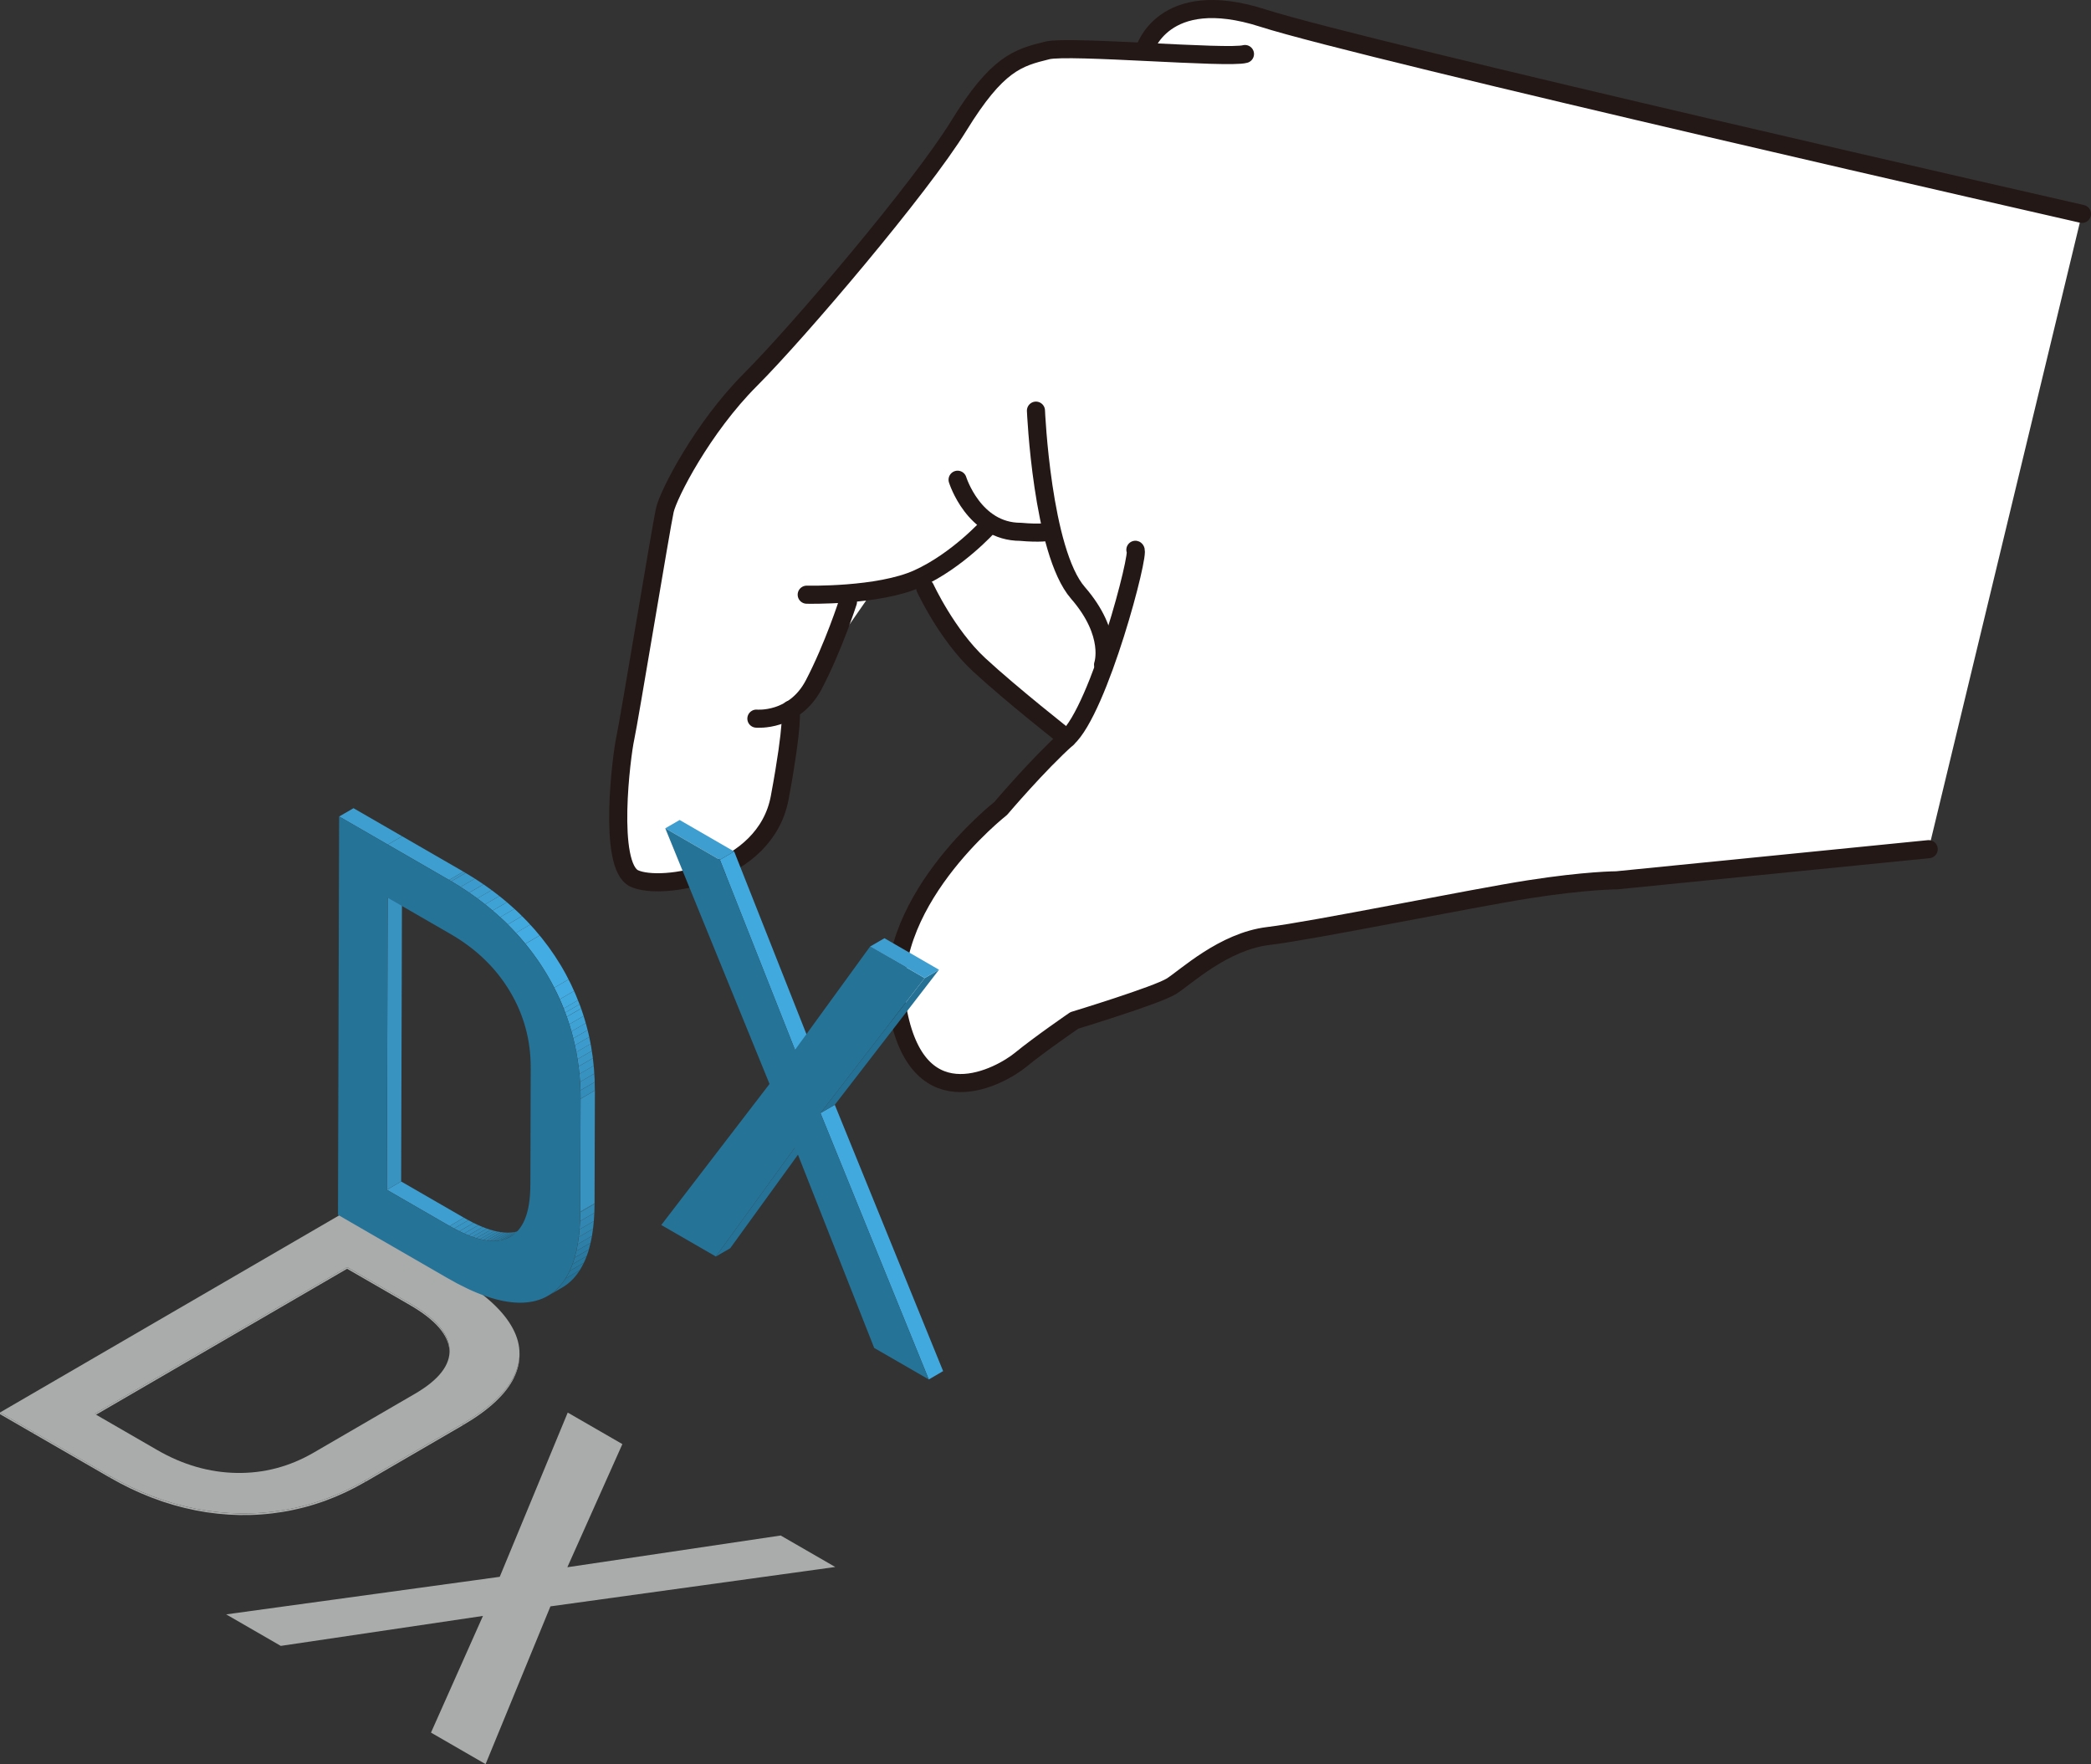 <?xml version="1.0" encoding="UTF-8"?><svg id="_イヤー_2" xmlns="http://www.w3.org/2000/svg" xmlns:xlink="http://www.w3.org/1999/xlink" viewBox="0 0 498.21 420.32"><rect x="0" y="0" width="498.21" height="420.32" fill="#333333" stroke="none"/><defs><style>.cls-1{fill:#3893c1;}.cls-2{fill:#28779c;}.cls-3{fill:#fff;}.cls-4{fill:#267398;}.cls-5{fill:#40a5d8;}.cls-6{fill:#3894c2;}.cls-7{fill:#2a79a0;}.cls-8{fill:#43abe1;}.cls-9{fill:#3287b2;}.cls-10{clip-path:url(#clippath-2);}.cls-11{stroke:#231815;stroke-linecap:round;stroke-linejoin:round;stroke-width:4.31px;}.cls-11,.cls-12{fill:none;}.cls-13{isolation:isolate;}.cls-14{fill:#2d7fa7;}.cls-15{fill:#3b99c9;}.cls-16{fill:#348cb8;}.cls-17{fill:#3085ae;}.cls-18{fill:#3d9ecf;}.cls-19{clip-path:url(#clippath-1);}.cls-20{fill:#3fa2d5;}.cls-21{fill:#42a9de;}.cls-22{fill:#257296;}.cls-23{fill:#338ab5;}.cls-24{clip-path:url(#clippath);}.cls-25{fill:#2b7ca4;}.cls-26{fill:#3792bf;}.cls-27{clip-path:url(#clippath-3);}.cls-28{fill:#368fbc;}.cls-29{fill:#2f82ab;}.cls-30{fill:#41a7db;}.cls-31{fill:#267499;}.cls-32{fill:#247195;}.cls-33{fill:#3ea0d2;}.cls-34{fill:#3c9bcc;}.cls-35{fill:#257195;}.cls-36{fill:#aaabab;}.cls-37{fill:#3a97c5;}.cls-38{fill:#43ade3;}</style><clipPath id="clippath"><path class="cls-12" d="M125.07,292.66l-3.41,1.98c-.12,.07-.24,.13-.36,.2-3.36,1.7-8.09,.79-14.18-2.73l3.41-1.98c6.1,3.52,10.83,4.43,14.18,2.73,.12-.06,.24-.13,.36-.2Z"/></clipPath><clipPath id="clippath-1"><path class="cls-12" d="M133.97,306.77l-3.41,1.98c1.54-.89,2.85-2.15,3.95-3.78,2.48-3.67,3.73-9.09,3.75-16.27l3.41-1.98c-.02,7.18-1.27,12.6-3.75,16.27-1.09,1.63-2.41,2.88-3.95,3.78Z"/></clipPath><clipPath id="clippath-2"><path class="cls-12" d="M134.68,241.26l3.41-1.98c2.45,6.51,3.66,13.36,3.64,20.54l-3.41,1.98c.02-7.18-1.19-14.03-3.64-20.54Z"/></clipPath><clipPath id="clippath-3"><path class="cls-12" d="M107,209.66l3.41-1.98c6.63,3.83,12.29,8.42,16.98,13.79,4.69,5.37,8.26,11.31,10.7,17.82l-3.41,1.98c-2.44-6.51-6.01-12.45-10.7-17.82-4.69-5.36-10.35-9.96-16.98-13.79Z"/></clipPath></defs><g id="_イヤー_1-2"><path class="cls-3" d="M300.91,4.31c-23.97-7.7-28.25,7.7-28.25,7.7v.34c-10.34-.5-20.59-.96-23.11-.34-7.1,1.74-11.98,3.14-21.11,17.97s-38.23,49.07-49.64,60.49-19.54,27.25-20.4,31.1c-.86,3.85-8.56,50.5-9.42,54.35-.86,3.85-4.28,30.39,2.14,33.38,6.42,3,31.24-.86,34.66-19.26,3.17-17.02,2.67-20.49,2.58-20.92,2-1.21,4.01-3.09,5.55-6.04,1.11-2.13,2.15-4.35,3.1-6.5l11.02-15.9c3.81-.57,7.66-1.46,10.7-2.85,0,0,1.6,3.01,3.98,6.59,2.21,3.89,5.92,9.65,10.57,13.95,7.26,6.72,19.45,16.35,20.84,17.44l.12,.12c-6.83,6.1-15.82,16.68-15.82,16.68,0,0-29.53,23.11-24.39,48.79,5.14,25.68,24.39,14.98,29.1,11.13,4.71-3.85,12.84-9.42,12.84-9.42,0,0,19.69-5.99,23.11-8.13,3.42-2.14,12.41-10.7,23.11-11.98,10.7-1.28,48.36-8.99,62.05-11.13,13.69-2.14,20.97-2.14,20.97-2.14l74.32-7.42,36.52-151.36S324.88,12.01,300.91,4.31Z"/><g><path class="cls-11" d="M496.06,50.96S324.88,12.01,300.91,4.31c-23.97-7.7-28.25,7.7-28.25,7.7"/><path class="cls-11" d="M296.63,12.87c-4.03,1.15-41.89-2.12-47.08-.86-7.1,1.74-11.98,3.14-21.11,17.97-9.13,14.84-38.23,49.07-49.64,60.49s-19.54,27.25-20.4,31.1c-.86,3.85-8.56,50.5-9.42,54.35-.86,3.85-4.28,30.39,2.14,33.38s31.24-.86,34.66-19.26c3.42-18.4,2.57-20.97,2.57-20.97"/><path class="cls-11" d="M180.22,171.22s8.99,.86,13.69-8.13,8.13-19.69,8.13-19.69"/><path class="cls-11" d="M192.21,141.69s17.12,.43,26.53-3.85c9.42-4.28,16.83-12.55,16.83-12.55"/><path class="cls-11" d="M228.16,114.3s3.85,12.41,14.98,12.41c4.71,.43,6.85,0,6.85,0"/><path class="cls-11" d="M246.83,97.84s1.44,33.57,10,43.41c8.56,9.84,5.99,17.12,5.99,17.12"/><path class="cls-11" d="M270.52,130.99c1.28,.29-8.63,38.13-16.26,44.94-6.84,6.1-15.83,16.69-15.83,16.69,0,0-29.53,23.11-24.39,48.79,5.14,25.68,24.39,14.98,29.1,11.13,4.71-3.85,12.84-9.42,12.84-9.42,0,0,19.69-5.99,23.11-8.13s12.41-10.7,23.11-11.98c10.7-1.28,48.36-8.99,62.05-11.13,13.69-2.14,20.97-2.14,20.97-2.14l74.32-7.42"/><path class="cls-11" d="M220.45,140.12s5.14,11.13,12.84,18.26c7.7,7.13,20.97,17.55,20.97,17.55"/></g><g class="cls-13"><polygon class="cls-36" points="97.64 310.53 97.64 310.93 82.7 302.3 82.7 301.91 97.64 310.53"/><path class="cls-36" d="M107.11,321.88v.39c0-.14,0-.28-.01-.42-.21-3.76-3.36-7.4-9.46-10.92v-.39c6.1,3.52,9.25,7.16,9.46,10.92,0,.14,.01,.28,.01,.42Z"/><path class="cls-36" d="M123.78,322.51v.39c0,1.78-.44,3.54-1.3,5.31v-.39c.86-1.76,1.29-3.53,1.3-5.31Z"/><polygon class="cls-36" points="82.7 301.91 82.7 302.3 22.54 337.27 22.54 336.87 82.7 301.91"/><path class="cls-36" d="M122.49,327.82v.39c-1.94,3.98-6.02,7.77-12.23,11.38v-.39c6.21-3.61,10.29-7.4,12.23-11.38Z"/><polygon class="cls-36" points="7.84 341.07 7.84 341.47 0 336.94 0 336.54 7.84 341.07"/><polygon class="cls-36" points="26.19 351.67 26.19 352.06 7.84 341.47 7.84 341.07 26.19 351.67"/><polygon class="cls-36" points="110.26 339.2 110.26 339.6 87.01 353.11 87.01 352.71 110.26 339.2"/><path class="cls-36" d="M122.49,327.82c-1.94,3.98-6.02,7.77-12.23,11.38l-23.25,13.51c-6.21,3.61-12.74,5.99-19.61,7.12-6.87,1.14-13.78,1.01-20.78-.36-6.99-1.38-13.8-3.98-20.43-7.8l-18.35-10.59L0,336.54l82.06-47.69,11.59,6.69,14.54,8.4c6.63,3.83,11.15,7.77,13.57,11.83,2.43,4.05,2.66,8.07,.72,12.05Zm-47.8,18.31l24.16-14.04c5.72-3.32,8.47-6.87,8.26-10.63-.21-3.76-3.36-7.4-9.46-10.92l-14.94-8.63-60.16,34.96,14.94,8.63c6.1,3.52,12.4,5.33,18.89,5.44,6.49,.11,12.6-1.5,18.32-4.82"/><path class="cls-36" d="M87.01,352.71v.39c-6.21,3.61-12.75,5.99-19.61,7.12-6.87,1.14-13.78,1.01-20.78-.36-6.99-1.38-13.8-3.98-20.43-7.8v-.39c6.63,3.83,13.44,6.43,20.43,7.8,7,1.38,13.91,1.5,20.78,.36,6.87-1.14,13.4-3.51,19.61-7.12Z"/></g><g><g class="cls-13"><polygon class="cls-18" points="92.17 283.48 95.58 281.5 110.53 290.13 107.12 292.11 92.17 283.48"/><g class="cls-13"><g class="cls-24"><g class="cls-13"><path class="cls-37" d="M107.12,292.11l3.41-1.98c.36,.21,.71,.4,1.06,.59l-3.41,1.98c-.35-.19-.7-.39-1.06-.59"/><path class="cls-6" d="M108.18,292.7l3.41-1.98c.42,.23,.84,.45,1.25,.65l-3.41,1.98c-.41-.2-.83-.42-1.25-.65"/><path class="cls-26" d="M109.43,293.35l3.41-1.98c.39,.19,.77,.37,1.14,.54l-3.41,1.98c-.37-.17-.75-.35-1.14-.54"/><path class="cls-28" d="M110.57,293.89l3.41-1.98c.35,.16,.7,.31,1.04,.44l-3.41,1.98c-.34-.14-.69-.28-1.04-.44"/><path class="cls-16" d="M111.61,294.33l3.41-1.98c.33,.13,.65,.25,.97,.37l-3.41,1.98c-.32-.11-.64-.23-.97-.37"/><path class="cls-23" d="M112.58,294.7l3.41-1.98c.31,.11,.61,.21,.91,.3l-3.41,1.98c-.3-.09-.6-.19-.91-.3"/><path class="cls-9" d="M113.5,295l3.41-1.98c.29,.09,.58,.17,.87,.24l-3.41,1.98c-.28-.07-.57-.15-.87-.24"/><path class="cls-17" d="M114.36,295.24l3.41-1.98c.28,.07,.56,.13,.83,.19l-3.41,1.98c-.27-.05-.55-.12-.83-.19"/><path class="cls-29" d="M115.2,295.42l3.41-1.98c.27,.05,.55,.1,.81,.13l-3.41,1.98c-.27-.04-.54-.08-.81-.13"/><path class="cls-14" d="M116.01,295.56l3.41-1.98c.27,.04,.54,.06,.8,.08l-3.41,1.98c-.26-.02-.53-.05-.8-.08"/><path class="cls-25" d="M116.81,295.64l3.41-1.98c.27,.02,.54,.03,.81,.03l-3.41,1.98c-.26,0-.53,0-.81-.03"/><path class="cls-7" d="M117.62,295.67l3.41-1.98c.28,0,.56-.01,.83-.04l-3.41,1.98c-.27,.02-.55,.04-.83,.04"/><path class="cls-2" d="M118.45,295.63l3.41-1.98c.31-.03,.61-.07,.9-.13l-3.41,1.98c-.29,.06-.6,.1-.9,.13"/><path class="cls-31" d="M119.36,295.5l3.41-1.98c.37-.07,.72-.17,1.06-.29l-3.41,1.98c-.34,.12-.69,.22-1.06,.29"/><path class="cls-32" d="M120.42,295.21l3.41-1.98c.3-.11,.6-.23,.88-.38,.12-.06,.24-.13,.36-.2l-3.41,1.98c-.12,.07-.24,.13-.36,.2-.28,.14-.58,.27-.88,.38"/></g></g></g><polygon class="cls-1" points="92.37 213.89 95.78 211.91 95.58 281.5 92.17 283.48 92.37 213.89"/><g class="cls-13"><g class="cls-19"><g class="cls-13"><path class="cls-16" d="M138.25,288.7l3.41-1.98v.13l-3.41,1.98v-.13"/><path class="cls-23" d="M138.25,288.83l3.41-1.98c0,.73-.02,1.44-.05,2.13l-3.41,1.98c.03-.69,.05-1.4,.05-2.13"/><path class="cls-9" d="M138.2,290.96l3.41-1.98c-.03,.67-.07,1.32-.12,1.96l-3.41,1.98c.05-.64,.09-1.29,.12-1.96"/><path class="cls-17" d="M138.08,292.92l3.41-1.98c-.05,.62-.11,1.23-.19,1.82l-3.41,1.98c.07-.59,.14-1.2,.19-1.82"/><path class="cls-29" d="M137.89,294.74l3.41-1.98c-.07,.59-.16,1.16-.25,1.71l-3.41,1.98c.1-.55,.18-1.13,.25-1.71"/><path class="cls-14" d="M137.64,296.45l3.41-1.98c-.1,.56-.21,1.1-.33,1.63l-3.41,1.98c.12-.53,.23-1.07,.33-1.63"/><path class="cls-25" d="M137.31,298.08l3.41-1.98c-.12,.54-.26,1.07-.41,1.58l-3.41,1.98c.15-.51,.28-1.04,.41-1.58"/><path class="cls-7" d="M136.91,299.67l3.41-1.98c-.16,.54-.33,1.06-.52,1.56l-3.41,1.98c.19-.5,.36-1.02,.52-1.56"/><path class="cls-2" d="M136.39,301.23l3.41-1.98c-.21,.56-.43,1.1-.68,1.61l-3.41,1.98c.24-.51,.47-1.05,.68-1.61"/><path class="cls-31" d="M135.71,302.84l3.41-1.98c-.3,.63-.63,1.23-.98,1.78l-3.41,1.98c.35-.56,.68-1.15,.98-1.78"/><path class="cls-32" d="M134.73,304.62l3.41-1.98c-.08,.12-.15,.24-.23,.35-1.09,1.63-2.41,2.88-3.95,3.78l-3.41,1.98c1.54-.89,2.85-2.15,3.95-3.78,.08-.12,.16-.23,.23-.35"/></g></g></g><polygon class="cls-18" points="80.81 194.54 84.23 192.56 95.82 199.25 92.4 201.23 80.81 194.54"/><polygon class="cls-18" points="92.4 201.23 95.82 199.25 110.42 207.68 107 209.66 92.4 201.23"/><polygon class="cls-1" points="138.33 261.81 141.74 259.82 141.66 286.72 138.25 288.7 138.33 261.81"/><g class="cls-13"><g class="cls-10"><g class="cls-13"><path class="cls-30" d="M134.68,241.26l3.41-1.98c.12,.33,.25,.66,.36,.99l-3.41,1.98c-.12-.33-.24-.66-.36-.99"/><path class="cls-5" d="M135.05,242.26l3.41-1.98c.21,.59,.41,1.19,.6,1.78l-3.41,1.98c-.19-.6-.39-1.19-.6-1.78"/><path class="cls-20" d="M135.65,244.04l3.41-1.98c.18,.56,.35,1.13,.51,1.7l-3.41,1.98c-.16-.57-.33-1.13-.51-1.7"/><path class="cls-33" d="M136.16,245.74l3.41-1.98c.16,.55,.3,1.1,.44,1.66l-3.41,1.98c-.14-.55-.29-1.11-.44-1.66"/><path class="cls-18" d="M136.6,247.4l3.41-1.98c.14,.54,.27,1.09,.39,1.64l-3.41,1.98c-.12-.55-.25-1.1-.39-1.64"/><path class="cls-34" d="M136.98,249.04l3.41-1.98c.12,.55,.23,1.1,.34,1.65l-3.41,1.98c-.1-.55-.22-1.1-.34-1.65"/><path class="cls-15" d="M137.32,250.68l3.41-1.98c.1,.56,.2,1.11,.29,1.68l-3.41,1.98c-.09-.56-.19-1.12-.29-1.68"/><path class="cls-37" d="M137.61,252.36l3.41-1.98c.09,.57,.17,1.15,.25,1.73l-3.41,1.98c-.07-.58-.16-1.15-.25-1.73"/><path class="cls-6" d="M137.86,254.09l3.41-1.98c.08,.6,.14,1.19,.2,1.8l-3.41,1.98c-.06-.6-.12-1.2-.2-1.8"/><path class="cls-26" d="M138.06,255.88l3.41-1.98c.06,.63,.11,1.26,.15,1.89l-3.41,1.98c-.04-.63-.09-1.26-.15-1.89"/><path class="cls-28" d="M138.21,257.77l3.41-1.98c.04,.67,.07,1.34,.09,2.01l-3.41,1.98c-.02-.67-.05-1.34-.09-2.01"/><path class="cls-16" d="M138.3,259.78l3.41-1.98c.02,.67,.03,1.35,.03,2.03l-3.41,1.98c0-.68,0-1.36-.03-2.03"/></g></g></g><g class="cls-13"><g class="cls-27"><g class="cls-13"><path class="cls-37" d="M107,209.66l3.41-1.98c.18,.1,.36,.21,.53,.31l-3.41,1.98c-.18-.1-.35-.21-.53-.31"/><path class="cls-15" d="M107.54,209.97l3.41-1.98c.75,.44,1.48,.89,2.21,1.35l-3.41,1.98c-.72-.46-1.46-.91-2.21-1.35"/><path class="cls-34" d="M109.74,211.32l3.41-1.98c.7,.44,1.38,.9,2.05,1.36l-3.41,1.98c-.67-.46-1.36-.91-2.05-1.36"/><path class="cls-18" d="M111.8,212.68l3.41-1.98c.66,.45,1.3,.91,1.94,1.38l-3.41,1.98c-.63-.47-1.28-.93-1.94-1.38"/><path class="cls-33" d="M113.73,214.06l3.41-1.98c.63,.46,1.25,.93,1.85,1.41l-3.41,1.98c-.61-.48-1.22-.95-1.85-1.42"/><path class="cls-20" d="M115.58,215.47l3.41-1.98c.61,.48,1.21,.98,1.8,1.48l-3.41,1.98c-.59-.5-1.19-.99-1.8-1.48"/><path class="cls-5" d="M117.38,216.95l3.41-1.98c.61,.52,1.2,1.04,1.78,1.58l-3.41,1.98c-.58-.53-1.18-1.06-1.78-1.58"/><path class="cls-30" d="M119.17,218.52l3.41-1.98c.62,.57,1.22,1.14,1.82,1.73l-3.41,1.98c-.59-.59-1.2-1.17-1.82-1.73"/><path class="cls-21" d="M120.98,220.26l3.41-1.98c.67,.66,1.31,1.33,1.95,2.02l-3.41,1.98c-.63-.69-1.28-1.36-1.95-2.02"/><path class="cls-8" d="M122.93,222.27l3.41-1.98c.36,.39,.71,.78,1.05,1.17,.41,.47,.81,.94,1.2,1.42l-3.41,1.98c-.39-.48-.79-.95-1.2-1.42-.35-.4-.7-.79-1.05-1.17"/><path class="cls-38" d="M125.19,224.87l3.41-1.98c2.69,3.28,4.99,6.77,6.87,10.46l-3.41,1.98c-1.89-3.69-4.18-7.18-6.87-10.46"/><path class="cls-8" d="M132.06,235.33l3.41-1.98c.46,.9,.9,1.82,1.32,2.75l-3.41,1.98c-.41-.93-.85-1.85-1.32-2.75"/><path class="cls-21" d="M133.38,238.08l3.41-1.98c.32,.73,.63,1.46,.93,2.2l-3.41,1.98c-.29-.74-.6-1.48-.93-2.2"/><path class="cls-30" d="M134.3,240.28l3.41-1.98c.13,.33,.26,.66,.38,.98l-3.41,1.98c-.12-.33-.25-.66-.38-.98"/></g></g></g><path class="cls-4" d="M134.68,241.26c2.45,6.51,3.66,13.36,3.64,20.54l-.08,26.9c-.02,7.18-1.27,12.6-3.75,16.27-2.47,3.67-6.07,5.47-10.8,5.41-4.72-.06-10.4-2.01-17.03-5.84l-18.29-10.56-7.84-4.53,.27-94.91,11.59,6.69,14.6,8.43c6.63,3.83,12.29,8.42,16.98,13.79,4.69,5.37,8.26,11.31,10.7,17.82Zm-8.31,41.1l.08-27.94c.02-6.62-1.65-12.71-4.99-18.27-3.34-5.57-8.05-10.11-14.15-13.63l-14.95-8.63-.2,69.59,14.95,8.63c6.1,3.52,10.83,4.43,14.18,2.73,3.36-1.7,5.06-5.86,5.07-12.47"/></g><g class="cls-13"><polygon class="cls-22" points="189.43 273.36 192.84 271.37 173.99 297.4 170.57 299.38 189.43 273.36"/><polygon class="cls-21" points="195.49 265.21 198.9 263.23 224.71 326.68 221.3 328.67 195.49 265.21"/><polygon class="cls-18" points="158.51 197.35 161.93 195.37 174.93 202.88 171.52 204.86 158.51 197.35"/><polygon class="cls-21" points="171.52 204.86 174.93 202.88 192.84 248.16 189.42 250.14 171.52 204.86"/><polygon class="cls-4" points="220.32 233.03 195.49 265.21 221.3 328.67 208.29 321.16 189.43 273.36 170.57 299.38 157.56 291.87 183.35 258.26 158.51 197.35 171.52 204.86 189.42 250.14 207.31 225.52 220.32 233.03"/><polygon class="cls-35" points="220.32 233.03 223.73 231.05 198.9 263.23 195.49 265.21 220.32 233.03"/><polygon class="cls-18" points="207.31 225.52 210.73 223.54 223.73 231.05 220.32 233.03 207.31 225.52"/></g><polygon class="cls-36" points="199.01 373.35 131.15 382.73 115.7 420.32 102.69 412.81 115.07 385.01 66.9 392.15 53.89 384.64 119.07 375.69 135.27 336.56 148.29 344.07 135.18 373.41 186.01 365.85 199.01 373.35"/></g></g></svg>